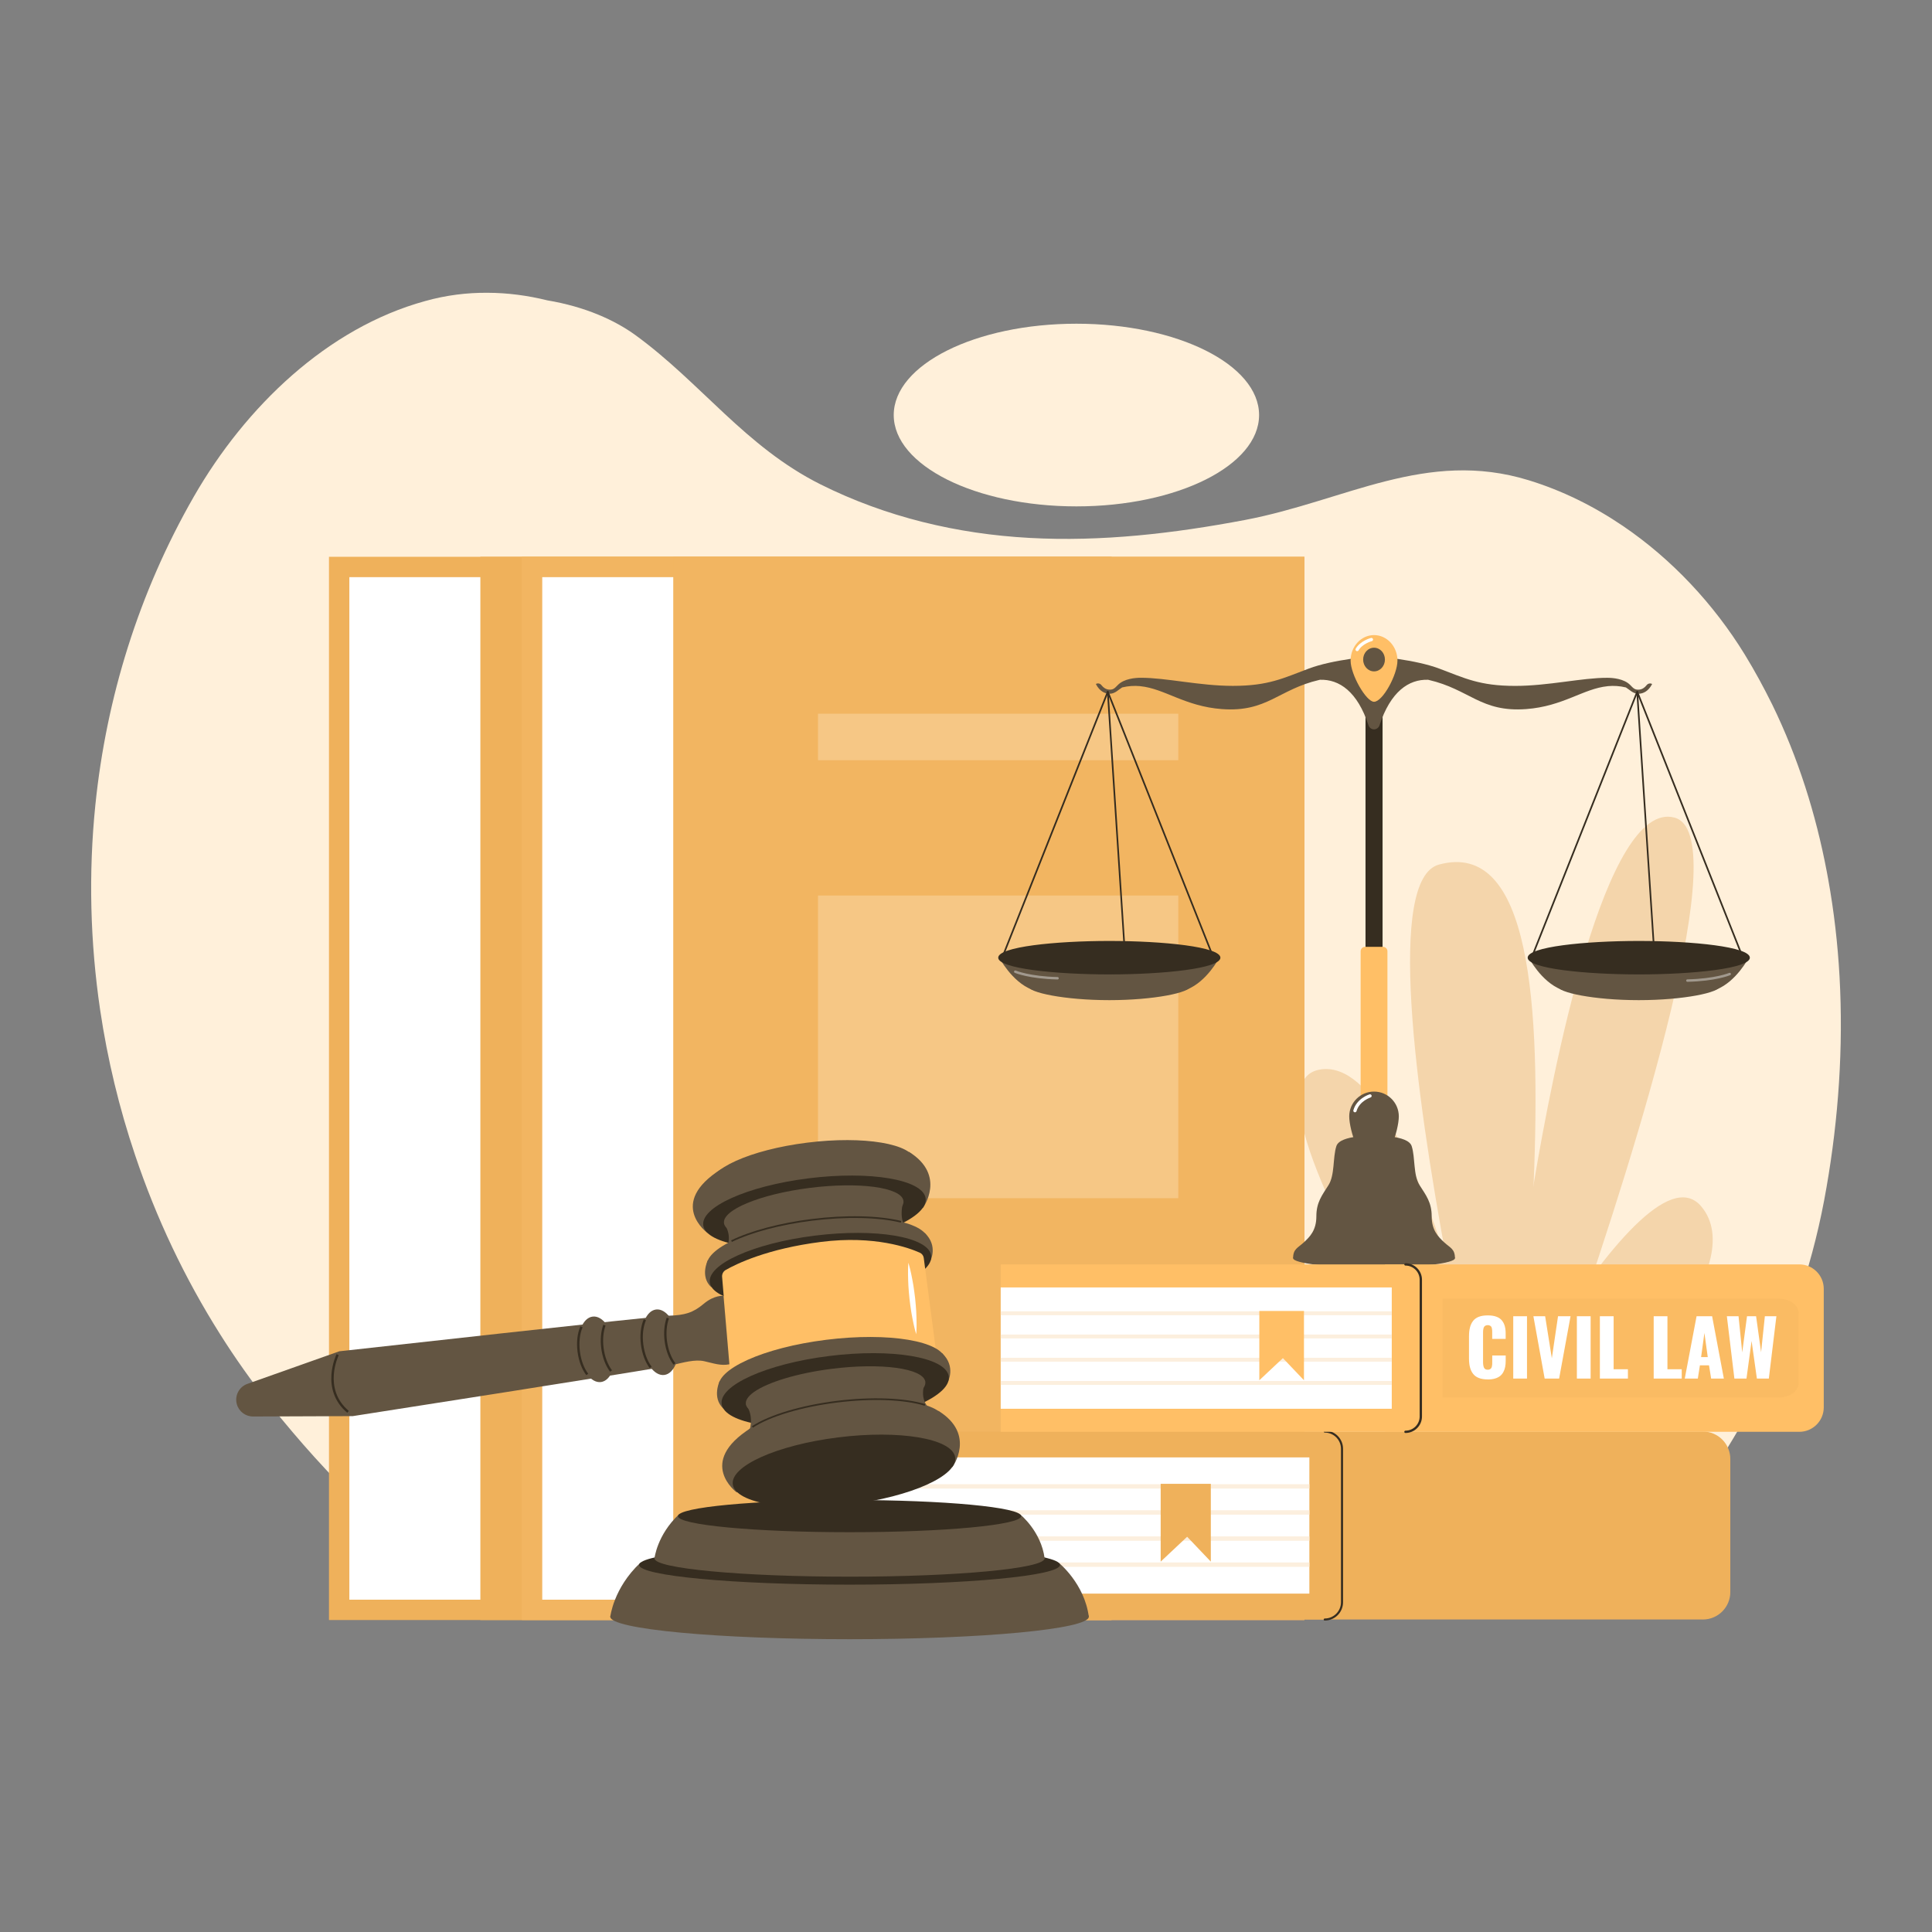 <svg xmlns="http://www.w3.org/2000/svg" id="CivilLawandLegalCode" version="1.1" viewBox="0 0 1500 1500">
  <rect x="0" y="0" width="1500" height="1500" fill="#808080" stroke="none"/>
  <path fill="#fff0da" d="M1418.11,921.78c-4.73,27.62-11.34,54.04-19.68,79.35-6.12,19.13-13.37,37.69-21.45,55.64-16.71,37.25-37.2,72.16-61.09,105.2-10.47,14.61-21.58,28.83-33.36,42.7-11.53,13.81-23.77,27.29-36.52,40.53H370.44c-24.89-18.33-48.79-37.96-71.46-58.79-25.54-23.37-49.6-48.29-71.78-74.47,0-.07-.06-.07-.06-.07-6.41-7.49-12.62-15.12-18.71-22.84-13.43-17.05-25.96-34.74-37.45-53-27.6-43.64-49.76-90.52-66.05-139.08-12.4-36.68-21.45-74.44-27.15-112.66-7.79-52.7-9.15-106.27-3.74-159.31,8.5-83.03,33.59-164.69,76.45-239.4,40.16-69.92,103.76-131.02,179.64-151.85,16.23-4.55,32.33-6.52,48.21-6.42,15.85.03,31.5,2.14,46.63,5.89,29.5,4.95,52.49,15.42,68.56,27.12,50.79,36.99,85.15,86.54,143.51,115.74,50.79,25.38,106.15,38.52,162.25,41.57,56.13,3.11,112.33-3.51,167.4-13.94,77.61-14.75,140.67-55.28,220.19-30.83,25.93,7.96,50.5,20.1,73.2,35.51,37.91,25.75,70.5,60.63,94.65,99.95,7.73,12.64,14.78,25.65,21.32,38.89,19.97,41,33.78,84.74,42.32,129.82.39,1.84.74,3.71,1.03,5.58,4.51,24.88,7.41,50.23,8.82,75.61,3.03,54.84-.81,110.19-10.11,163.56Z" class="colordae6ff svgShape"></path>
  <g fill="#000000" class="color000000 svgShape">
    <path fill="#f4d5ab" d="M1186.7,1065.85c-.39.6-.69,1.2-.98,1.8l79.98-.39c11.69-10.6,22.37-21.8,31.37-33.18,29.46-36.66,42.91-74.72,23.79-97.41-24.42-29.03-76.02,37.38-114.81,97.86-6.91,10.88-13.42,21.45-19.35,31.33Z" class="colorabc9f4 svgShape"></path>
    <path fill="#f4d5ab" d="M1209.83,1067.65c.2-.6.49-1.2.59-1.8,3.53-9.87,7.16-20.33,10.99-31.29,50.8-147.38,125.63-387.4,78.61-399.8-53.39-14.06-94.24,194.65-109.32,284.85-4.06,24.59-6.27,40.42-6.27,40.42h2.69s-13.66,74.76-13.66,74.76l-6.01,33.06,42.38-.21Z" class="colorabc9f4 svgShape"></path>
    <path fill="#f4d5ab" d="M1123.55,980.43c0,.1.1.2.1.4,3.48,18.78,7.05,36.97,10.61,54.16,2.25,11.53,4.59,22.56,6.73,32.99l40.29-.2c.74-10.85,1.58-21.8,2.42-33.04,2.7-37.42,5.39-76.73,6.99-115.13,5.78-140-2.51-267.79-73.55-248.34-40.33,11.04-18.64,174.48,6.4,309.15Z" class="colorabc9f4 svgShape"></path>
    <path fill="#f4d5ab" d="M1087.11,1035.23c6.72,11.41,13.44,22.42,19.86,32.93l40.69-.2c-2.54-10.44-5.38-21.56-8.42-32.99-4.66-17.59-9.83-35.96-15.59-54.14,0-.2-.1-.3-.1-.4-24.76-78.77-58.86-154.9-97.43-150.23-46.03,5.6,8.23,115.36,61,205.03Z" class="colorabc9f4 svgShape"></path>
  </g>
  <ellipse cx="835.72" cy="322.24" fill="#fff0da" rx="141.83" ry="70.91" class="colordae6ff svgShape"></ellipse>
  <g fill="#000000" class="color000000 svgShape">
    <g fill="#000000" class="color000000 svgShape">
      <rect width="607.58" height="825.5" x="255.4" y="432.3" fill="#efb15b" transform="rotate(-180 559.195 845.045)" class="coloref5b5b svgShape"></rect>
      <rect width="490.03" height="825.5" x="372.95" y="432.3" fill="#efb15b" transform="rotate(-180 617.97 845.045)" class="coloref5b5b svgShape"></rect>
      <rect width="101.71" height="793.89" x="271.24" y="448.1" fill="#ffffff" class="colorffffff svgShape"></rect>
    </g>
    <g fill="#000000" class="color000000 svgShape">
      <rect width="607.58" height="825.5" x="405.16" y="432.3" fill="#f2b561" transform="rotate(-180 708.95 845.045)" class="color619bf2 svgShape"></rect>
      <rect width="490.03" height="825.5" x="522.71" y="432.3" fill="#f2b561" transform="rotate(-180 767.725 845.045)" class="color619bf2 svgShape"></rect>
      <rect width="101.71" height="793.89" x="421" y="448.1" fill="#ffffff" class="colorffffff svgShape"></rect>
      <g opacity=".3" fill="#000000" class="color000000 svgShape">
        <rect width="279.72" height="36.09" x="635.1" y="554.13" fill="#fff0da" class="colordae6ff svgShape"></rect>
      </g>
      <g opacity=".3" fill="#000000" class="color000000 svgShape">
        <rect width="279.72" height="235" x="635.1" y="695.28" fill="#fff0da" class="colordae6ff svgShape"></rect>
      </g>
    </g>
    <g fill="#000000" class="color000000 svgShape">
      <g fill="#000000" class="color000000 svgShape">
        <g fill="#000000" class="color000000 svgShape">
          <ellipse cx="1066.89" cy="525.46" fill="#635542" rx="9.46" ry="10.28" class="color424263 svgShape"></ellipse>
          <rect width="13.24" height="357.95" x="1060.17" y="541.53" fill="#362d20" transform="rotate(-180 1066.795 720.51)" class="color232036 svgShape"></rect>
          <path fill="#635542" d="M850.99,530.96c1.45-.74,3.19-.29,4.18,1.01,1.62,2.09,3.6,3.26,5.83,3.44,3.3.26,4.43-1.05,6.82-3.52,4.86-5.02,13.66-5.66,17.81-5.67,19.52-.09,45.68,6.29,71.58,6.29,27.7,0,39.21-6.04,58.95-13.44,18.91-7.09,48.08-9.4,50.55-9.58h0s.03-.01.09,0c.06,0,.09,0,.09,0h0c2.46.2,31.64,2.51,50.54,9.6,19.74,7.4,31.25,13.44,58.95,13.44,25.9,0,52.06-6.38,71.58-6.29,4.15.01,12.95.65,17.81,5.67,2.39,2.47,3.52,3.77,6.82,3.52,2.22-.18,4.2-1.36,5.82-3.44,1-1.29,2.73-1.75,4.18-1.01l.14.06c-2.98,5.83-7.02,7.32-9.9,7.55-.28.02-.57.03-.86.03-4.18,0-6.96-3.32-9.63-4.9,0,0-.02,0-.02-.01-4.9-1.16-9.43-1.4-13.78-1-.12.01-.25.03-.38.05-18.89,1.89-34.55,15.65-63.24,17.77-35.29,2.61-43.74-15.27-75.8-22.68-.14-.03-.28-.05-.42-.08-14.94-.47-29.07,9.13-37.67,35.4-.6,1.84-2.32,3.1-4.25,3.1-1.94,0-3.65-1.25-4.26-3.1-8.59-26.26-22.73-35.87-37.67-35.4-.14.03-.28.05-.42.08-32.06,7.41-40.51,25.29-75.8,22.68-28.69-2.13-44.35-15.88-63.24-17.77-.12-.01-.25-.03-.38-.05-4.35-.4-8.88-.16-13.78,1,0,0-.02,0-.02.01-2.67,1.59-5.44,4.9-9.63,4.9-.28,0-.57-.01-.86-.03-2.88-.23-6.93-1.73-9.9-7.55l.14-.06Z" class="color424263 svgShape"></path>
          <g fill="#000000" class="color000000 svgShape">
            <path fill="#ffbf66" d="M1048.6,512.86c0,10.92,12.1,32,18.19,32,6.76,0,18.19-21.08,18.19-32,0-10.92-8.15-19.78-18.19-19.78-10.05,0-18.19,8.85-18.19,19.78Z" class="colorf6bc2d svgShape"></path>
            <ellipse cx="1066.8" cy="512.07" fill="#635542" rx="8.46" ry="9.19" class="color424263 svgShape"></ellipse>
          </g>
          <g fill="#000000" class="color000000 svgShape">
            <g fill="#000000" class="color000000 svgShape">
              <g fill="#000000" class="color000000 svgShape">
                <path fill="#635542" d="M860.28,751.22l-1.02-1.6,87.4-6.08s-9.53,18.5-25.08,24.71c-15.55,6.21-56.05-8.82-56.05-8.82l-1.52-2.37-7,2.37s-40.5,15.02-56.05,8.82c-15.55-6.21-25.08-24.71-25.08-24.71l84.4,7.68Z" class="color424263 svgShape"></path>
                <path fill="#635542" d="M798.26,765.64c0,4.94,28.21,10.87,63.01,10.87,34.8,0,63.01-5.93,63.01-10.87,0-4.94-28.21-8.95-63.01-8.95-34.8,0-63.01,4.01-63.01,8.95Z" class="color424263 svgShape"></path>
                <g fill="#000000" class="color000000 svgShape">
                  <ellipse cx="861.27" cy="743.54" fill="#362d20" rx="85.39" ry="12.13" class="color232036 svgShape"></ellipse>
                  <path fill="#362d20" d="M861.27,756.53c-41.81,0-86.25-4.55-86.25-12.99s44.44-12.99,86.25-12.99,86.25,4.55,86.25,12.99-44.44,12.99-86.25,12.99ZM861.27,732.27c-54.43,0-84.53,6.67-84.53,11.27s30.1,11.27,84.53,11.27,84.53-6.67,84.53-11.27-30.1-11.27-84.53-11.27Z" class="color232036 svgShape"></path>
                </g>
              </g>
              <path fill="#362d20" d="M778.54,743.09c-.08,0-.16-.01-.24-.05-.33-.13-.49-.51-.36-.84l81.55-205.35c.19-.49,1-.49,1.2,0l80.99,203.84c.13.33-.03.71-.36.84-.33.13-.7-.03-.84-.36l-80.39-202.33-80.95,203.85c-.1.25-.34.41-.6.41Z" class="color232036 svgShape"></path>
              <path fill="#362d20" d="M874.23,754.51c-.34,0-.62-.26-.64-.6l-14.15-216.78c-.02-.36.25-.66.6-.69.34-.03.66.25.68.6l14.15,216.78c.02.36-.25.66-.6.69-.01,0-.03,0-.04,0Z" class="color232036 svgShape"></path>
            </g>
            <g fill="#000000" class="color000000 svgShape">
              <g fill="#000000" class="color000000 svgShape">
                <path fill="#635542" d="M1271.34,751.22l-1.02-1.6,87.4-6.08s-9.53,18.5-25.08,24.71c-15.55,6.21-56.05-8.82-56.05-8.82l-1.52-2.37-7,2.37s-40.5,15.02-56.05,8.82c-15.55-6.21-25.08-24.71-25.08-24.71l84.4,7.68Z" class="color424263 svgShape"></path>
                <path fill="#635542" d="M1209.32,765.64c0,4.94,28.21,10.87,63.01,10.87,34.8,0,63.01-5.93,63.01-10.87,0-4.94-28.21-8.95-63.01-8.95-34.8,0-63.01,4.01-63.01,8.95Z" class="color424263 svgShape"></path>
                <g fill="#000000" class="color000000 svgShape">
                  <ellipse cx="1272.33" cy="743.54" fill="#362d20" rx="85.39" ry="12.13" class="color232036 svgShape"></ellipse>
                  <path fill="#362d20" d="M1272.33,756.53c-41.81,0-86.25-4.55-86.25-12.99s44.44-12.99,86.25-12.99,86.25,4.55,86.25,12.99-44.44,12.99-86.25,12.99ZM1272.33,732.27c-54.43,0-84.53,6.67-84.53,11.27s30.1,11.27,84.53,11.27,84.53-6.67,84.53-11.27-30.1-11.27-84.53-11.27Z" class="color232036 svgShape"></path>
                </g>
              </g>
              <path fill="#362d20" d="M1189.59,743.09c-.08,0-.16-.01-.24-.05-.33-.13-.49-.51-.36-.84l81.55-205.35c.19-.49,1-.49,1.2,0l80.99,203.84c.13.33-.03.71-.36.84-.33.13-.71-.03-.84-.36l-80.39-202.33-80.95,203.85c-.1.25-.34.41-.6.41Z" class="color232036 svgShape"></path>
              <path fill="#362d20" d="M1285.28,754.51c-.34,0-.62-.26-.64-.6l-14.15-216.78c-.02-.36.25-.66.6-.69.33-.03.66.25.68.6l14.15,216.78c.02.36-.25.66-.6.69-.01,0-.03,0-.04,0Z" class="color232036 svgShape"></path>
            </g>
          </g>
        </g>
        <path fill="#ffbf66" d="M1056.4,735.13h20.79v160.93c0,1.89-1.54,3.43-3.43,3.43h-13.94c-1.89,0-3.43-1.54-3.43-3.43v-160.93h0Z" transform="rotate(-180 1066.795 817.305)" class="colorf6bc2d svgShape"></path>
        <path fill="#635542" d="M1047.54,866.75c0,10.63,8.62,37.84,19.25,37.84,10.63,0,19.25-27.21,19.25-37.84,0-10.63-8.62-19.25-19.25-19.25-10.63,0-19.25,8.62-19.25,19.25Z" class="color424263 svgShape"></path>
        <path fill="#635542" d="M1129.61,976.86c0-7.22-3.61-7.94-8.3-12.27-4.69-4.33-9.75-9.39-9.75-20.22s-4.33-16.24-9.39-24.19c-5.05-7.94-3.25-21.3-6.14-30.32-2.89-9.02-29.24-7.94-29.24-7.94,0,0-26.35-1.08-29.24,7.94-2.89,9.02-1.08,22.38-6.14,30.32-5.05,7.94-9.39,13.36-9.39,24.19s-5.05,15.88-9.75,20.22c-4.69,4.33-8.3,5.05-8.3,12.27h125.63Z" class="color424263 svgShape"></path>
        <ellipse cx="1066.8" cy="976.86" fill="#635542" rx="62.81" ry="7.28" class="color424263 svgShape"></ellipse>
      </g>
      <path fill="#ffffff" d="M1051.98 863.59c-.12 0-.23-.02-.35-.05-.67-.19-1.06-.89-.87-1.57 2.62-9.17 12.14-12.19 12.55-12.31.67-.21 1.38.17 1.58.84.21.67-.17 1.38-.84 1.58h0c-.09.03-8.61 2.76-10.85 10.59-.16.56-.67.92-1.22.92ZM1053.68 505.57c-.21 0-.43-.05-.63-.17-.61-.35-.82-1.12-.47-1.73 3.55-6.18 11.53-8.27 11.87-8.35.67-.17 1.37.24 1.54.92.17.68-.24 1.37-.91 1.54-.07.02-7.28 1.92-10.29 7.16-.23.41-.66.64-1.1.64Z" class="colorffffff svgShape"></path>
      <g opacity=".4" fill="#000000" class="color000000 svgShape">
        <path fill="#ffffff" d="M821.07,760.46s-.01,0-.02,0c-21.97-.49-32.74-4.97-33.18-5.16-.48-.21-.71-.76-.5-1.25.21-.48.76-.71,1.25-.5.11.05,10.93,4.53,32.48,5.01.52.01.94.45.93.97-.01.52-.43.93-.95.93Z" class="colorffffff svgShape"></path>
      </g>
      <g opacity=".4" fill="#000000" class="color000000 svgShape">
        <path fill="#ffffff" d="M1310.1,762.27c-.52,0-.94-.41-.95-.93-.01-.53.4-.96.93-.97,21.55-.48,32.37-4.97,32.48-5.01.48-.2,1.04.02,1.25.5.21.48-.02,1.04-.5,1.25-.45.19-11.21,4.67-33.18,5.16,0,0-.01,0-.02,0Z" class="colorffffff svgShape"></path>
      </g>
    </g>
    <g fill="#000000" class="color000000 svgShape">
      <g fill="#000000" class="color000000 svgShape">
        <g fill="#000000" class="color000000 svgShape">
          <path fill="#efb15b" d="M1032.03,1111.43h311.37v145.95h-311.37c-11.77,0-21.32-9.55-21.32-21.32v-103.31c0-11.77,9.55-21.32,21.32-21.32Z" transform="rotate(180 1177.06 1184.405)" class="coloref5b5b svgShape"></path>
          <g fill="#000000" class="color000000 svgShape">
            <path fill="#efb15b" d="M675.74,1111.43h352.8c7.39,0,13.39,6,13.39,13.39v119.16c0,7.39-6,13.39-13.39,13.39h-352.8v-145.95h0Z" class="coloref5b5b svgShape"></path>
            <path fill="#362d20" d="M1028.53,1258.19c7.84,0,14.21-6.37,14.21-14.21v-119.16c0-7.82-6.37-14.19-14.21-14.19-.45,0-.81.36-.81.81s.36.81.81.81c6.94,0,12.6,5.63,12.6,12.58v119.16c0,6.94-5.65,12.6-12.6,12.6-.45,0-.81.36-.81.81s.36.81.81.81Z" class="color232036 svgShape"></path>
          </g>
          <rect width="340.88" height="105.76" x="675.71" y="1131.52" fill="#ffffff" class="colorffffff svgShape"></rect>
          <g fill="#000000" class="color000000 svgShape">
            <rect width="340.88" height="3.4" x="675.71" y="1152.32" fill="#fcefde" class="colordedefc svgShape"></rect>
            <rect width="340.88" height="3.4" x="675.71" y="1172.56" fill="#fcefde" class="colordedefc svgShape"></rect>
            <rect width="340.88" height="3.4" x="675.71" y="1192.85" fill="#fcefde" class="colordedefc svgShape"></rect>
            <rect width="340.88" height="3.4" x="675.71" y="1213.09" fill="#fcefde" class="colordedefc svgShape"></rect>
          </g>
        </g>
        <polygon fill="#efb15b" points="901.15 1212.44 921.7 1193.13 940.08 1212.44 940.08 1152.02 901.15 1152.02 901.15 1212.44" class="coloref5b5b svgShape"></polygon>
      </g>
      <g fill="#000000" class="color000000 svgShape">
        <g fill="#000000" class="color000000 svgShape">
          <path fill="#ffbf66" d="M1075.32,1111.66h321.65c10.49,0,18.99-8.5,18.99-18.99v-92.02c0-10.49-8.5-18.99-18.99-18.99h-321.65v129.99Z" class="colorf6bc2d svgShape"></path>
          <g opacity=".3" fill="#000000" class="color000000 svgShape">
            <path fill="#efb15b" d="M1119.99,1085.04h261.04c8.51,0,15.41-5.02,15.41-11.21v-54.33c0-6.19-6.9-11.21-15.41-11.21h-261.04v76.74Z" class="coloref5b5b svgShape"></path>
          </g>
          <g fill="#000000" class="color000000 svgShape">
            <path fill="#ffffff" d="M1155.07 1070.98c-2.7 0-5.01-.37-6.92-1.12-1.91-.75-3.41-1.85-4.51-3.31-1.1-1.46-1.89-3.14-2.38-5.05-.49-1.91-.73-4.14-.73-6.71v-17.24c0-2.63.24-4.91.73-6.84.49-1.94 1.28-3.63 2.38-5.08 1.1-1.45 2.6-2.54 4.49-3.27s4.21-1.09 6.93-1.09 4.83.33 6.67.99c1.84.66 3.28 1.63 4.32 2.92 1.04 1.28 1.79 2.74 2.25 4.38.46 1.63.69 3.53.69 5.69v4.26h-10.45v-4.87c0-.76-.01-1.33-.03-1.72-.02-.39-.09-.89-.2-1.5s-.29-1.07-.51-1.39c-.22-.31-.57-.59-1.04-.83-.47-.24-1.03-.36-1.69-.36s-1.23.12-1.69.36c-.47.24-.82.54-1.06.88-.24.34-.44.81-.58 1.4-.15.59-.23 1.13-.26 1.62-.03.49-.04 1.09-.04 1.81v22.56c0 1.95.25 3.43.76 4.45.51 1.02 1.47 1.53 2.89 1.53.64 0 1.19-.12 1.65-.36.46-.24.8-.53 1.04-.86.23-.33.41-.8.54-1.4.13-.6.2-1.13.22-1.58.02-.45.03-1.04.03-1.78v-5.08h10.45v4.17c0 1.73-.14 3.3-.41 4.7-.27 1.4-.74 2.72-1.39 3.95-.65 1.24-1.5 2.27-2.54 3.11-1.04.84-2.37 1.49-3.98 1.97-1.61.48-3.48.72-5.6.72ZM1174.88 1070.31v-48.38h10.68v48.38h-10.68ZM1199.27 1070.31l-8.75-48.38h9.13l5.19 32.62 4.81-32.62h9.72l-8.87 48.38h-11.23ZM1224.28 1070.31v-48.38h10.68v48.38h-10.68ZM1242.14 1070.31v-48.38h10.68v41.14h11.09v7.24h-21.77ZM1283.92 1070.31v-48.38h10.68v41.14h11.09v7.24h-21.77ZM1308.05 1070.31l9.16-48.38h12.08l9.1 48.38h-9.86l-1.66-10.27h-7.06l-1.63 10.27h-10.13ZM1320.74 1053.64h5.16l-2.6-18.73-2.57 18.73ZM1346.57 1070.31l-5.84-48.38h9.07l2.86 28.1 3.71-28.1h7.06l3.88 27.95 2.92-27.95h8.96l-5.87 48.38h-9.28l-4.11-29.18-3.97 29.18h-9.4Z" class="colorffffff svgShape"></path>
          </g>
          <g fill="#000000" class="color000000 svgShape">
            <path fill="#ffbf66" d="M1091.19,1111.66h-314.23s0-129.99,0-129.99h314.23c6.59,0,11.93,5.34,11.93,11.93v106.13c0,6.59-5.34,11.93-11.93,11.93Z" class="colorf6bc2d svgShape"></path>
            <path fill="#362d20" d="M1091.2,1112.57c7.07,0,12.83-5.76,12.83-12.83v-106.14c0-7.07-5.76-12.83-12.83-12.83-.51,0-.91.4-.91.91s.4.91.91.91c6.08,0,11.01,4.93,11.01,11.01v106.14c0,6.08-4.93,11.01-11.01,11.01-.51,0-.91.4-.91.91,0,.51.4.91.91.91Z" class="color232036 svgShape"></path>
          </g>
          <rect width="303.61" height="94.2" x="776.95" y="999.56" fill="#ffffff" class="colorffffff svgShape"></rect>
          <g fill="#000000" class="color000000 svgShape">
            <rect width="303.61" height="3.03" x="776.95" y="1018.09" fill="#fcefde" class="colordedefc svgShape"></rect>
            <rect width="303.61" height="3.03" x="776.95" y="1036.11" fill="#fcefde" class="colordedefc svgShape"></rect>
            <rect width="303.61" height="3.03" x="776.95" y="1054.19" fill="#fcefde" class="colordedefc svgShape"></rect>
            <rect width="303.61" height="3.03" x="776.95" y="1072.21" fill="#fcefde" class="colordedefc svgShape"></rect>
          </g>
        </g>
        <polygon fill="#ffbf66" points="977.74 1071.63 996.04 1054.44 1012.4 1071.63 1012.4 1017.82 977.74 1017.82 977.74 1071.63" class="colorf6bc2d svgShape"></polygon>
      </g>
    </g>
    <g fill="#000000" class="color000000 svgShape">
      <g fill="#000000" class="color000000 svgShape">
        <g fill="#000000" class="color000000 svgShape">
          <ellipse cx="659.59" cy="1255.24" fill="#635542" rx="185.76" ry="17.43" class="color424263 svgShape"></ellipse>
          <path fill="#635542" d="M822.26,1213.56s19.76,15.93,23.09,41.69h-371.52s2.37-22.16,23.21-41.81l325.22.12Z" class="color424263 svgShape"></path>
          <path fill="#362d20" d="M822.98,1214.99c0,8.47-73.15,15.33-163.39,15.33-90.24,0-163.39-6.86-163.39-15.33s73.15-15.33,163.39-15.33,163.39,6.86,163.39,15.33Z" class="color232036 svgShape"></path>
        </g>
        <g fill="#000000" class="color000000 svgShape">
          <path fill="#635542" d="M811.04,1209.92c0,7.85-67.81,14.21-151.46,14.21-83.65,0-151.46-6.36-151.46-14.21s67.81-14.21,151.46-14.21,151.46,6.36,151.46,14.21Z" class="color424263 svgShape"></path>
          <path fill="#635542" d="M792.22,1175.93s16.11,12.99,18.83,33.99h-302.91s1.93-18.07,18.92-34.09l265.16.1Z" class="color424263 svgShape"></path>
          <ellipse cx="659.59" cy="1177.1" fill="#362d20" rx="133.22" ry="12.5" class="color232036 svgShape"></ellipse>
        </g>
      </g>
      <g fill="#000000" class="color000000 svgShape">
        <g fill="#000000" class="color000000 svgShape">
          <g fill="#000000" class="color000000 svgShape">
            <path fill="#635542" d="M549.31 957.28s-31.79-22.9 10.73-49.67l21.96 36.52-32.69 13.15ZM716.53 937.87s18.6-25.32-10.82-43.59l-19.57 19.95 15.8 17.84 14.59 5.8Z" class="color424263 svgShape"></path>
            <path fill="#635542" d="M710.67,901.24c2.34,13.29-31.5,28.53-75.57,34.04-44.07,5.51-81.7-.79-84.03-14.08-2.34-13.29,31.5-28.53,75.57-34.04,44.07-5.51,81.7.79,84.03,14.08Z" class="color424263 svgShape"></path>
            <path fill="#362d20" d="M718.61,930.07c2.53,14.36-34.05,30.84-81.7,36.8-47.65,5.96-88.32-.85-90.85-15.22-2.53-14.36,34.05-30.84,81.7-36.8,47.65-5.96,88.32.85,90.85,15.22Z" class="color232036 svgShape"></path>
            <path fill="#635542" d="M701.4,932.1c1.85,10.31-27.82,22.65-66.28,27.55-38.45,4.9-71.13.52-72.98-9.79-1.85-10.31,27.82-22.65,66.28-27.55,38.45-4.9,71.13-.52,72.98,9.79Z" class="color424263 svgShape"></path>
            <path fill="#635542" d="M562.14 949.86s7.46 9.48 1.35 20.19c-6.12 10.7 34.91-5.61 34.15-6.88s-10.19-13-10.19-13l-25.3-.31ZM701.4 932.1s-5.14 17.65 4.54 22.74c9.68 5.1-34.83-2.21-34.66-2.72.17-.51 3.91-8.49 5.95-9.17 2.04-.68 24.17-10.85 24.17-10.85Z" class="color424263 svgShape"></path>
          </g>
          <g fill="#000000" class="color000000 svgShape">
            <g fill="#000000" class="color000000 svgShape">
              <path fill="#635542" d="M720.59,962.26c2.51,14.3-33.9,30.7-81.33,36.63-47.43,5.93-87.92-.85-90.43-15.15-2.51-14.3,33.9-30.7,81.33-36.63,47.43-5.93,87.92.85,90.43,15.15Z" class="color424263 svgShape"></path>
              <path fill="#362d20" d="M568.22,964.2l-.57-1.18c15.37-7.49,38.13-13.52,62.43-16.56,26.68-3.34,52.07-2.79,69.67,1.5l-.31,1.28c-17.45-4.25-42.67-4.79-69.19-1.47-24.17,3.02-46.77,9.01-62.02,16.44Z" class="color232036 svgShape"></path>
            </g>
            <path fill="#635542" d="M552.16 999.33c-8.94-8.44-2.59-20.88-2.59-20.88l22.58 9.28-19.99 11.59ZM722.29 978.96s6.35-11.54-4.33-21.72c0 0-19.23 14.69-18.48 14.93.75.25 22.81 6.79 22.81 6.79Z" class="color424263 svgShape"></path>
            <path fill="#362d20" d="M722.91,974.51c2.51,14.3-33.9,30.7-81.33,36.63-47.43,5.93-87.92-.85-90.43-15.15-2.51-14.3,33.9-30.7,81.33-36.63,47.43-5.93,87.92.85,90.43,15.15Z" class="color232036 svgShape"></path>
          </g>
          <path fill="#ffbf66" d="M717.2,976.67l9.8,74.38-159.43,23.11-6.93-82.79c-.18-2.19.91-4.29,2.82-5.38,8.1-4.63,32.18-16.5,74.1-21.79,41.52-5.24,68.39,4.71,76.6,8.39,1.66.74,2.8,2.29,3.04,4.09Z" class="colorf6bc2d svgShape"></path>
          <path fill="#ffffff" d="M705.25,980.38s.25.85.69,2.34c.34,1.5,1.01,3.62,1.49,6.2.48,2.58,1.18,5.58,1.67,8.82.54,3.23.96,6.7,1.39,10.17.34,3.48.69,6.95.86,10.23.23,3.27.19,6.35.28,8.97.09,2.63-.1,4.84-.11,6.38-.11,1.55-.16,2.43-.16,2.43,0,0-.25-.85-.69-2.34-.34-1.5-1.01-3.62-1.49-6.2-.48-2.58-1.19-5.58-1.67-8.82-.54-3.23-.95-6.7-1.38-10.17-.34-3.48-.68-6.95-.86-10.23-.22-3.27-.19-6.35-.28-8.97-.09-2.63.1-4.84.11-6.38.1-1.55.16-2.43.16-2.43Z" class="colorffffff svgShape"></path>
          <g fill="#000000" class="color000000 svgShape">
            <path fill="#635542" d="M734.18,1055.76c2.58,14.67-34.78,31.5-83.44,37.58-48.66,6.09-90.2-.87-92.78-15.54-2.58-14.67,34.78-31.5,83.44-37.58,48.66-6.09,90.2.87,92.78,15.54Z" class="color424263 svgShape"></path>
            <path fill="#635542" d="M561.6 1093.61c-9.17-8.66-2.76-21.49-2.76-21.49l23.03 9.78-20.27 11.7ZM735.92 1072.9s6.49-11.87-4.47-22.31c0 0-19.69 15.09-18.93 15.35.76.25 23.4 6.97 23.4 6.97Z" class="color424263 svgShape"></path>
            <path fill="#362d20" d="M736.56,1068.33c2.58,14.67-34.78,31.5-83.44,37.58-48.66,6.09-90.2-.87-92.78-15.54-2.58-14.67,34.78-31.5,83.44-37.58,48.66-6.09,90.2.87,92.78,15.54Z" class="color232036 svgShape"></path>
          </g>
          <path fill="#635542" d="M716.97,1077.62c-1.23,1.75-3.21,3.49-5.82,5.22-4.08,2.7-9.71,5.33-16.5,7.73-11.44,4.04-26.21,7.48-42.55,9.56-38.45,4.91-71.12.51-72.97-9.79-.57-3.12,1.78-6.44,6.39-9.69,10.57-7.41,33.11-14.44,59.89-17.86,38.45-4.91,71.12-.53,72.97,9.79.3,1.64-.21,3.34-1.41,5.03Z" class="color424263 svgShape"></path>
          <path fill="#635542" d="M579.13 1090.35s6.27 7.61 2.96 19.59c-3.31 11.98 32.87-9.43 32.87-9.43l-14.52-10.19-21.31.03ZM721.47 1093.38l-27.27.25.44-3.05 1.34-9.18 2.05-.81 20.35-7.99s-.9 2.05-1.41 5.03c-.35 1.99-.51 4.41-.12 6.92.49 3.04 1.8 6.18 4.62 8.84Z" class="color424263 svgShape"></path>
          <g fill="#000000" class="color000000 svgShape">
            <path fill="#635542" d="M571.95 1158.69s-31.49-23.17 11.02-49.94l21.96 36.52-32.99 13.42ZM739.46 1139.01s18.6-25.32-10.82-43.59l-19.57 19.95 15.8 17.84 14.59 5.8Z" class="color424263 svgShape"></path>
            <path fill="#635542" d="M733.61,1102.38c2.34,13.29-31.5,28.53-75.57,34.04-44.07,5.51-81.7-.79-84.03-14.08-2.34-13.29,31.5-28.53,75.57-34.04,44.07-5.51,81.7.79,84.03,14.08Z" class="color424263 svgShape"></path>
            <path fill="#362d20" d="m584.53 1108.43-.72-1.1c13.6-8.88 38.16-16.24 65.68-19.68 26.99-3.37 52.72-2.44 68.83 2.51l-.38 1.25c-15.94-4.9-41.47-5.82-68.29-2.46-27.34 3.42-51.68 10.7-65.13 19.48ZM741.54 1131.21c2.53 14.36-34.05 30.84-81.7 36.8-47.65 5.96-88.32-.85-90.85-15.22-2.53-14.36 34.05-30.84 81.7-36.8 47.65-5.96 88.32.85 90.85 15.22Z" class="color232036 svgShape"></path>
          </g>
        </g>
        <g fill="#000000" class="color000000 svgShape">
          <path fill="#635542" d="M561.73,1006.1s-7.04-.86-15.38,6.18c-8.34,7.04-14.71,8.81-27.08,9.24-12.36.43-247.78,26.8-255.86,27.62l-71.33,25.29c-6.49,2.3-10.07,9.24-8.19,15.86h0c1.6,5.63,6.75,9.5,12.6,9.48l77.41-.3s237.05-36.93,246.96-39.33c9.91-2.4,18.8-4.87,25.87-3.31,7.07,1.57,12.88,3.79,19.56,2.39l-4.55-53.12Z" class="color424263 svgShape"></path>
          <path fill="#362d20" d="M269.59,1096.85c-21.57-18.35-8.4-45.25-8.26-45.51l1.65.83c-.13.26-12.64,25.88,7.81,43.28l-1.2,1.41Z" class="color232036 svgShape"></path>
          <g fill="#000000" class="color000000 svgShape">
            <ellipse cx="512.59" cy="1042.08" fill="#635542" rx="14.16" ry="25.61" transform="rotate(-7.21 512.78 1042.454)" class="color424263 svgShape"></ellipse>
            <path fill="#362d20" d="M504.43 1062.17c-3.49-4.61-5.9-11.07-6.81-18.2-.93-7.32-.14-14.32 2.22-19.7l1.69.74c-2.19 5.01-2.95 11.83-2.07 18.73.86 6.81 3.15 12.96 6.45 17.32l-1.47 1.11ZM522.91 1059.53c-3.54-4.62-5.99-11.12-6.9-18.32-.83-6.58-.26-13.04 1.62-18.19l1.73.63c-1.78 4.88-2.32 11.04-1.52 17.33.86 6.78 3.24 13.13 6.53 17.43l-1.46 1.12Z" class="color232036 svgShape"></path>
          </g>
          <g fill="#000000" class="color000000 svgShape">
            <ellipse cx="463.37" cy="1047.58" fill="#635542" rx="14.16" ry="25.61" transform="rotate(-7.21 463.59 1047.96)" class="color424263 svgShape"></ellipse>
            <path fill="#362d20" d="M455.21 1067.67c-3.49-4.61-5.9-11.07-6.81-18.2-.93-7.32-.14-14.31 2.22-19.7l1.69.74c-2.19 5.01-2.95 11.84-2.08 18.73.86 6.81 3.15 12.96 6.45 17.32l-1.47 1.11ZM473.7 1065.03c-3.54-4.62-5.99-11.12-6.9-18.32-.83-6.58-.26-13.04 1.62-18.19l1.73.63c-1.78 4.88-2.32 11.04-1.52 17.33.86 6.78 3.24 13.13 6.53 17.43l-1.46 1.12Z" class="color232036 svgShape"></path>
          </g>
        </g>
      </g>
    </g>
  </g>
</svg>
